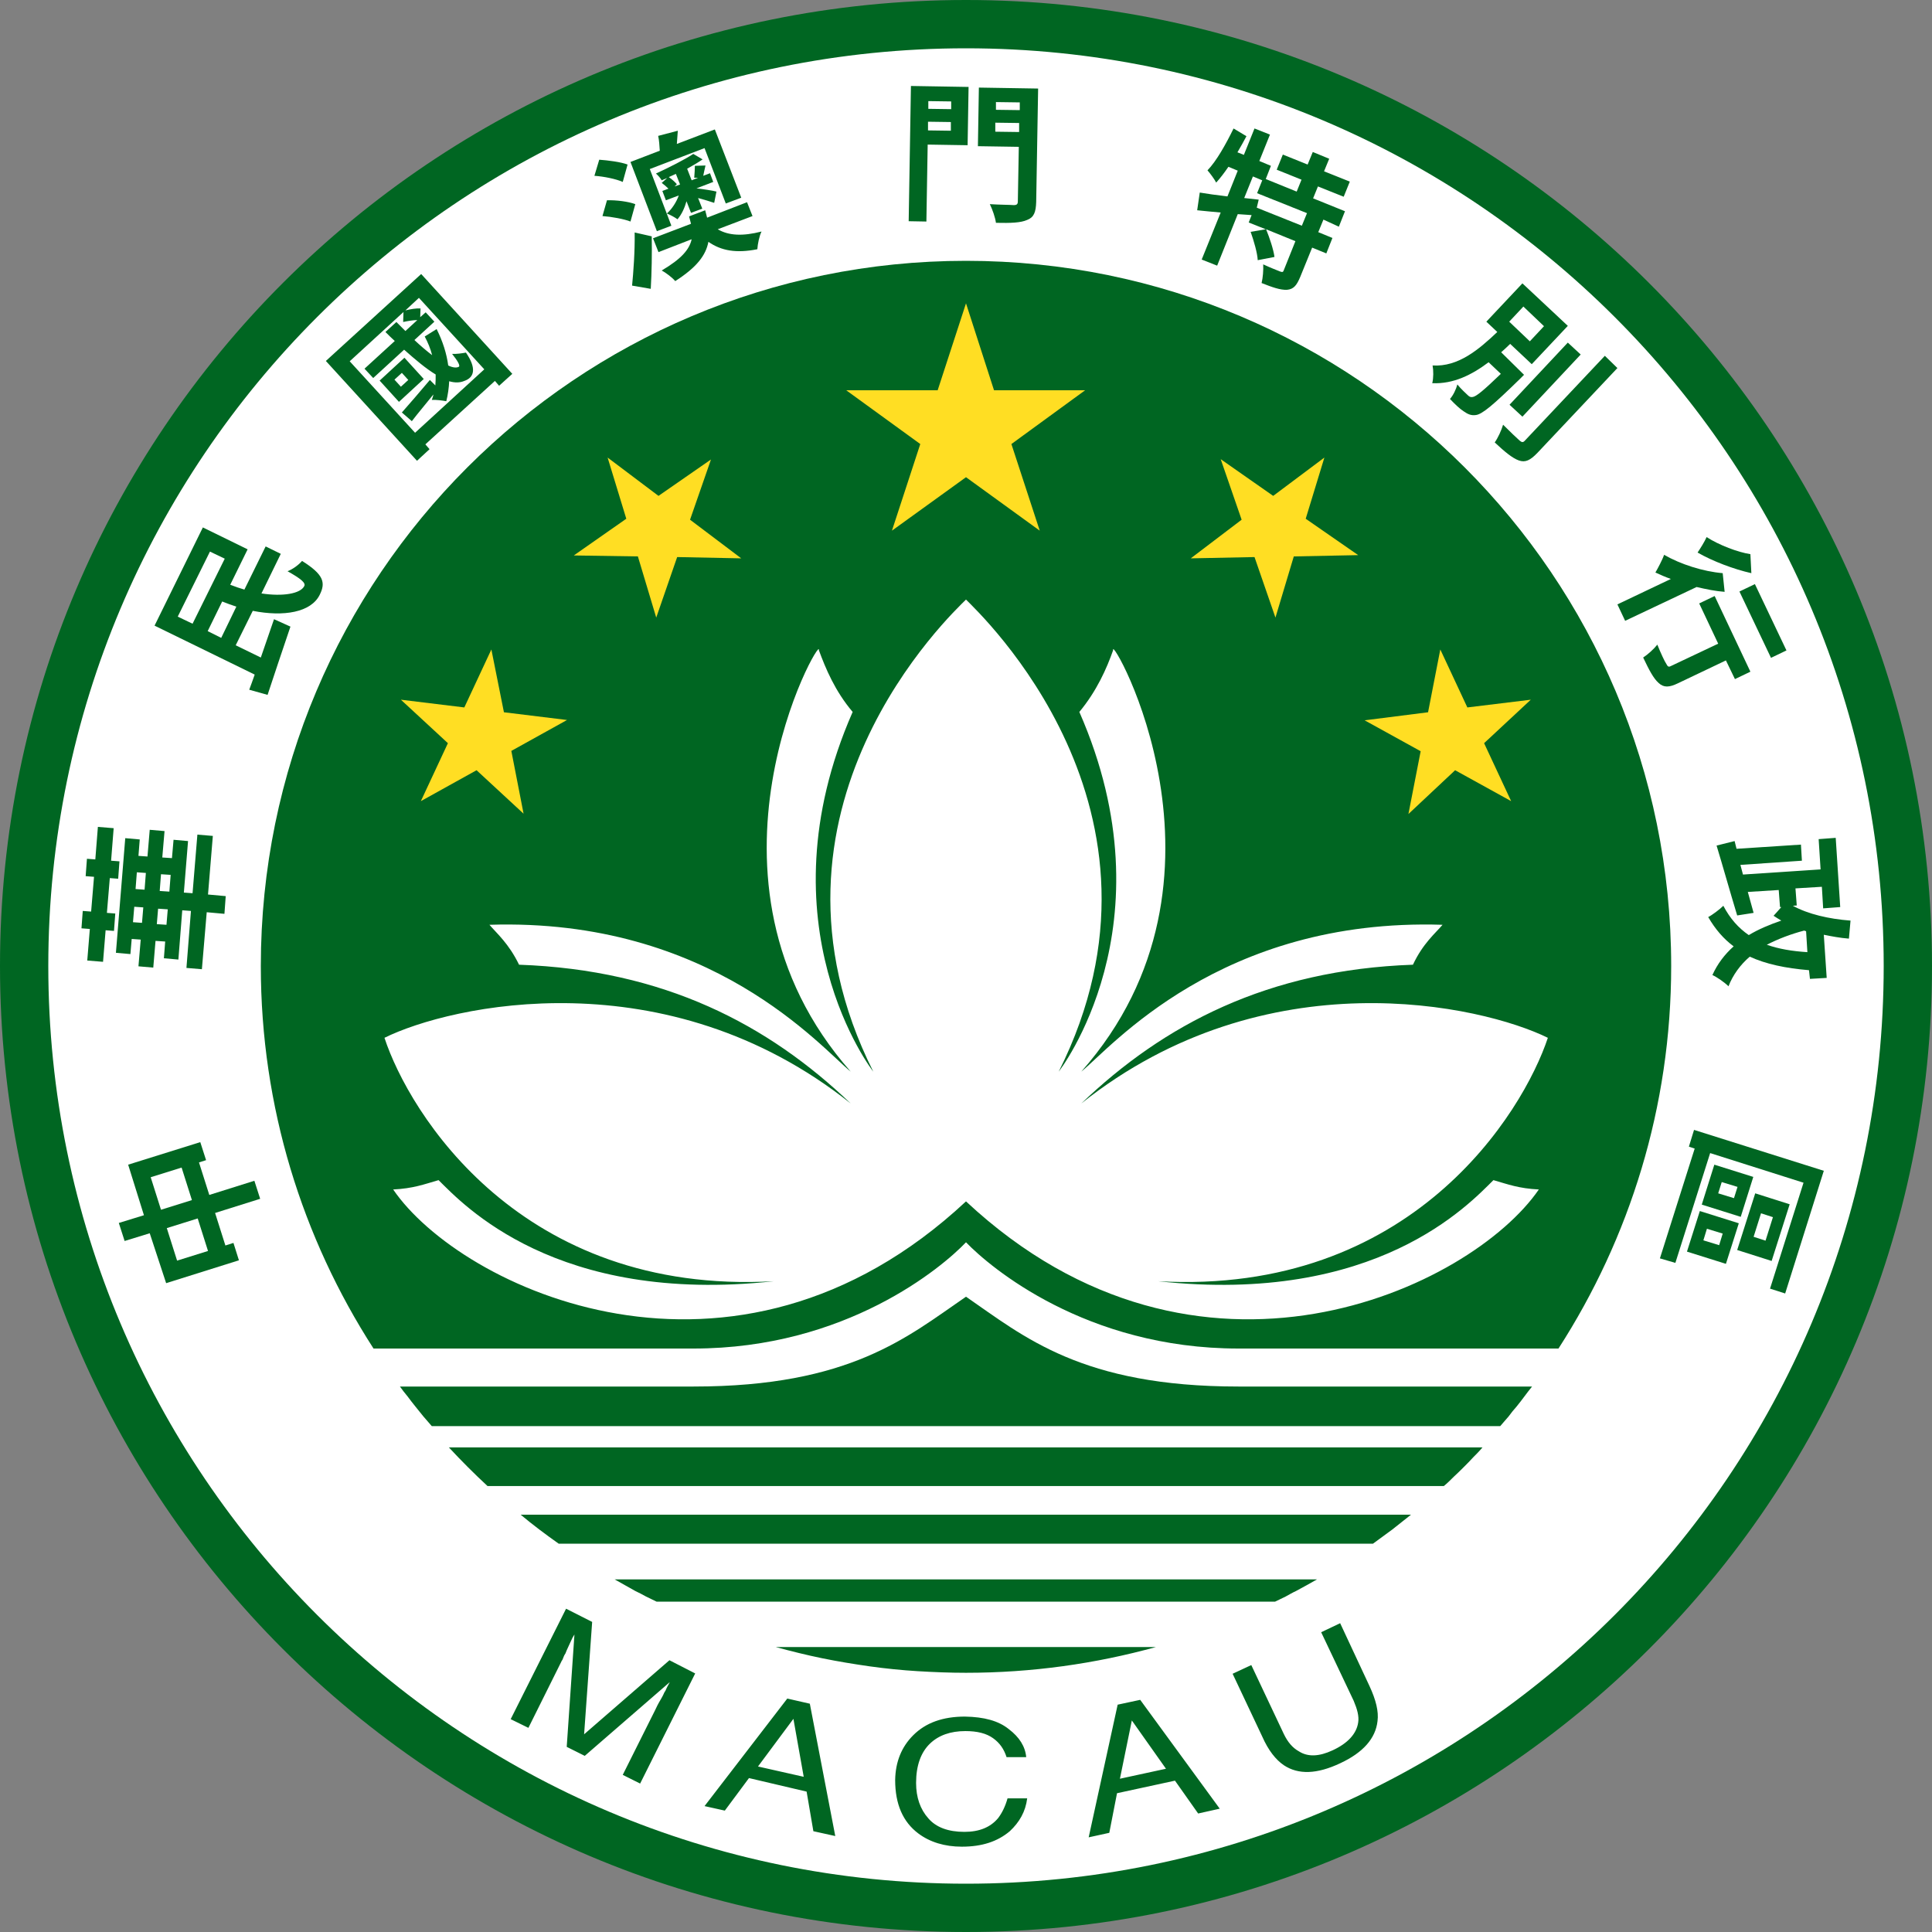 <?xml version="1.0" encoding="UTF-8" standalone="no"?>
<!-- Generator: Adobe Illustrator 27.4.0, SVG Export Plug-In . SVG Version: 6.00 Build 0)  -->

<svg
   version="1.1"
   id="레이어_1"
   x="0px"
   y="0px"
   viewBox="0 0 600 600"
   style="enable-background:new 0 0 600 600;"
   xml:space="preserve"
   sodipodi:docname="중화민국 마카오 특별행정구 휘장.svg"
   inkscape:version="1.3 (0e150ed6c4, 2023-07-21)"
   xmlns:inkscape="http://www.inkscape.org/namespaces/inkscape"
   xmlns:sodipodi="http://sodipodi.sourceforge.net/DTD/sodipodi-0.dtd"
   xmlns="http://www.w3.org/2000/svg"
   xmlns:svg="http://www.w3.org/2000/svg"><rect x="0" y="0" width="600" height="600" fill="#808080" stroke="none"/><defs
   id="defs17" /><sodipodi:namedview
   id="namedview17"
   pagecolor="#ffffff"
   bordercolor="#000000"
   borderopacity="0.25"
   inkscape:showpageshadow="2"
   inkscape:pageopacity="0.0"
   inkscape:pagecheckerboard="0"
   inkscape:deskcolor="#d1d1d1"
   inkscape:zoom="1.355"
   inkscape:cx="300"
   inkscape:cy="300"
   inkscape:window-width="1920"
   inkscape:window-height="1009"
   inkscape:window-x="-8"
   inkscape:window-y="-8"
   inkscape:window-maximized="1"
   inkscape:current-layer="레이어_1" />&#10;<style
   type="text/css"
   id="style1">&#10;	.st0{fill-rule:evenodd;clip-rule:evenodd;fill:#FFFFFF;}&#10;	.st1{fill-rule:evenodd;clip-rule:evenodd;fill:#006622;}&#10;	.st2{fill-rule:evenodd;clip-rule:evenodd;fill:#FFDE23;}&#10;</style>&#10;<path
   class="st0"
   d="M7,300.4C7,139.4,137.6,8.9,298.6,8.9s291.5,130.5,291.5,291.5S459.6,591.9,298.6,591.9S7,461.4,7,300.4  L7,300.4z"
   id="path1" />&#10;<path
   class="st1"
   d="M600,300c0,165.7-134.4,300-300,300C134.3,600,0,465.7,0,300S134.3,0,300,0C465.6,0,600,134.3,600,300z M300,15  C142.6,15,15,142.6,15,300s127.6,285,285,285c157.3,0,285-127.6,285-285S457.3,15,300,15z"
   id="path2" />&#10;<path
   id="path3"
   class="st1"
   d="m 139.4,449.5 c 3.9,4.2 7.9,8.2 12,12 h 297 c 1.1,-0.9 2.1,-1.9 3.1,-2.9 1.1,-1 2.1,-2 3.1,-3 1,-1 2,-2 2.9,-3 1,-1 2,-2 2.9,-3.1 z m 22.299,20.9 c 3.7,3.1 7.701,6.1 11.801,9 h 252.9 c 1,-0.7 2,-1.501 3,-2.201 1,-0.7 2,-1.499 3,-2.199 1,-0.8 2,-1.601 2.9,-2.301 1,-0.8 1.998,-1.599 2.898,-2.299 z M 190.9,490.5 c 1.1,0.6 2.099,1.201 3.199,1.801 1.1,0.6 2.101,1.199 3.201,1.799 1.1,0.5 2.199,1.101 3.299,1.701 1.1,0.5 2.201,1.1 3.301,1.6 H 396 c 1.1,-0.5 2.201,-1.1 3.301,-1.6 1.1,-0.6 2.099,-1.201 3.199,-1.701 l 3.301,-1.799 C 406.901,491.701 407.9,491.1 409,490.5 Z m -15.1,9.1 -17.201,34.301 5.5,2.699 10.1,-20.299 c 0.1,-0.3 0.3,-0.6 0.5,-0.9 0.1,-0.3 0.3,-0.7 0.4,-1 0.1,-0.3 0.3,-0.6 0.5,-0.9 0.1,-0.3 0.3,-0.7 0.4,-1 0.8,-1.8 1.401,-3 1.801,-3.9 l 0.6,-1 L 176,542.5 181.6,545.301 208,522.4 c -0.2,0.4 -0.399,0.799 -0.699,1.299 -0.2,0.4 -0.402,0.801 -0.602,1.301 -0.3,0.4 -0.499,0.801 -0.699,1.301 -0.2,0.4 -0.399,0.799 -0.699,1.299 -0.9,1.5 -1.501,2.7 -1.801,3.4 l -10.1,20.199 5.4,2.701 17.1,-34.201 -8,-4.1 -26.5,23 2.5,-34.9 z m 240.398,4.5 -5.898,2.801 10.1,21.299 c 1.1,2.6 1.7,4.801 1.4,6.701 -0.5,3.5 -3.2,6.499 -8,8.699 -4.1,1.9 -7.6,2.101 -10.4,0.301 -2,-1.1 -3.501,-2.9 -4.701,-5.4 l -10.1,-21.4 -5.799,2.701 9.199,19.5 c 1.9,4.3 4.199,7.198 6.699,8.898 4.5,3 10.3,2.8 17.5,-0.6 7.1,-3.3 11.002,-7.7 11.602,-13.1 0.4,-3 -0.5,-6.6 -2.5,-10.9 z M 240.9,511.5 c 4.8,1.3 9.6,2.5 14.5,3.5 4.9,1 9.799,1.8 14.699,2.5 5,0.7 10,1.2 14.9,1.5 5,0.3 10,0.5 15,0.5 20.4,0 40.2,-2.8 59,-8 z m 3.6,16 -25.699,33.4 6.299,1.4 7.5,-10.102 17.9,4.201 2.1,12.299 6.801,1.5 L 251.5,529.1 Z m 109.6,0.4 -7,1.5 -9,41.199 6.4,-1.4 2.4,-12.299 18,-3.9 7.199,10.199 6.701,-1.5 z m -54.4,5.199 c -6.9,0 -12.2,1.901 -16.1,5.801 -3.6,3.6 -5.5,8.2 -5.6,13.9 0,7.5 2.399,13 7.199,16.6 3.6,2.7 8.2,4.1 13.5,4.1 6.3,0 11.1,-1.601 14.9,-4.801 3,-2.8 4.9,-6.099 5.4,-10.199 h -6.1 c -0.7,2.5 -1.7,4.5 -2.9,6.1 -2.4,2.9 -5.9,4.301 -10.5,4.301 -5,0 -8.799,-1.401 -11.199,-4.201 -2.5,-2.8 -3.801,-6.5 -3.801,-11 0,-5.4 1.501,-9.499 4.301,-12.199 2.7,-2.6 6.4,-3.9 11,-3.9 3.7,0 6.5,0.701 8.6,2.201 2.1,1.5 3.399,3.398 4.199,5.898 h 6.1 c -0.3,-3.3 -2.098,-6.199 -5.398,-8.699 -3.2,-2.6 -7.702,-3.8 -13.602,-3.9 z m -53.299,0.701 3.199,18 -14.199,-3.201 z m 105.1,0.5 10.6,15 -14.299,3.1 z" />&#10;<path
   class="st1"
   d="M519,300c0,43.8-12.9,84.5-35,118.8h-99.4c-47.4,0-77.2-25.3-84.6-33c-7.3,7.7-37.2,33-84.6,33H116  c-22.1-34.3-35-75-35-118.8c0-121,98.1-219,219-219S519,179,519,300z M359.7,397.9c78.7,4.4,113.3-52.4,121-75.6  c-20.5-10.1-87.5-25.3-144.9,20.4c25.6-24.5,57.9-41.5,103-43.1c3.1-6.6,6.9-9.7,9.2-12.4c-69.1-2.2-103.1,38.3-112.2,45.6  c53-59.9,8.7-136.7,9.9-130.9c-2,5.7-5.1,12.7-10.5,19.2c29.1,66.3-6.4,111.7-6.4,111.7c40.8-81.4-24.8-142.5-28.8-146.6  c-4.1,4.1-69.6,65.2-28.8,146.6c0,0-35.5-45.4-6.4-111.7c-5.5-6.5-8.4-13.5-10.5-19.2c1.1-5.8-43,71,9.9,130.9  c-9.1-7.3-43.1-47.8-112.2-45.6c2.3,2.7,6,5.8,9.2,12.4c45.1,1.6,77.4,18.6,103,43.1c-57.4-45.7-124.4-30.5-144.8-20.4  c7.6,23.2,42.2,80,120.9,75.6c-67.7,7.4-96.5-23.9-104.1-31.4c-4.5,1.3-7.9,2.6-14.1,2.9C143,400,227.8,440.5,300,373.1  c72.2,67.4,156.9,26.9,177.9-3.7c-6.2-0.3-9.6-1.6-14.1-2.9C456.2,374,427.4,405.3,359.7,397.9L359.7,397.9z"
   id="path4" />&#10;<path
   class="st1"
   d="M300,402.7c-18.1,12.4-35.9,27.9-84.6,27.9h-91.2c0.7,1,1.5,2,2.4,3.1c0.8,1.1,1.6,2.1,2.4,3.1s1.6,2,2.5,3.1  c0.9,1,1.7,2,2.6,3h331.8c0.9-1,1.7-2,2.6-3c0.8-1.1,1.6-2.1,2.5-3.1c0.8-1,1.6-2,2.4-3.1s1.6-2.1,2.4-3.1h-91.2  C335.9,430.6,318,415.1,300,402.7L300,402.7z"
   id="path5" />&#10;<path
   class="st2"
   d="M300,94.2l8.7,27H337l-22.9,16.7l8.8,26.9L300,148.2l-23,16.6l8.8-26.9l-23-16.7h28.4L300,94.2z M411.3,142.1  l-5.8,19l16.3,11.3l-20,0.4l-5.7,19l-6.5-18.8l-19.8,0.4l15.8-12l-6.5-18.8l16.3,11.4L411.3,142.1z M475.4,217.3l-14.5,13.5l8.4,18  l-17.4-9.6l-14.5,13.6l3.8-19.5l-17.4-9.6l19.7-2.5l3.8-19.5l8.4,18L475.4,217.3z M204.5,154l16.3-11.3l-6.5,18.7l15.9,12l-19.9-0.4  l-6.5,18.8l-5.7-19l-19.9-0.3l16.3-11.4l-5.8-19L204.5,154z M144.2,219.7l8.4-18l3.9,19.5l19.6,2.4l-17.3,9.6l3.8,19.5L148,239.2  l-17.3,9.6l8.4-18l-14.6-13.5L144.2,219.7z"
   id="path6" />&#10;<g
   id="g17">&#10;	<path
   d="M39.8,361.7l22.4-7l1.8,5.6l-2.2,0.7l3.2,10.1l14-4.4l1.8,5.6l-14,4.4l3.2,10.1l2.5-0.8l1.7,5.4l-22.6,7.1L46.5,383   l-7.8,2.4l-1.8-5.6l7.8-2.4L39.8,361.7z M56.4,362.6l-9.6,3l3.2,10.1l9.6-3L56.4,362.6z M61.4,378.4l-9.6,3l3.2,10.1l9.6-3   L61.4,378.4z"
   id="path7"
   style="fill:#006622;fill-opacity:1" />&#10;	<path
   d="M32.8,288.9l-0.8,9.8l-4.9-0.4l0.8-9.8l-2.6-0.2l0.4-5.4l2.6,0.2l0.9-10.8l-2.6-0.2l0.4-5.4l2.6,0.2l0.8-10.1l4.9,0.4   l-0.8,10.1l2.6,0.2l-0.4,5.4l-2.6-0.2l-0.9,10.8l2.6,0.2l-0.4,5.4L32.8,288.9z M50.4,266.3l3,0.2l0.5-5.7l4.5,0.4l-1.3,16l2.7,0.2   l1.5-18.2l4.8,0.4l-1.5,18.2l5.5,0.5l-0.4,5.5l-5.5-0.5L62.7,301l-4.8-0.4l1.4-17.7l-2.7-0.2L55.4,298l-4.5-0.4l0.4-5.2l-3-0.2   l-0.7,8.3l-4.6-0.4l0.7-8.3l-2.8-0.2l-0.4,4.7l-4.5-0.4l2.9-35.6l4.5,0.4l-0.4,5.1l2.8,0.2l0.7-8.3l4.6,0.4L50.4,266.3z    M44.1,286.6l0.4-4.8l-2.8-0.2l-0.4,4.8L44.1,286.6z M42.5,270.9l-0.4,5.2l2.8,0.2l0.4-5.2L42.5,270.9z M52.1,282.4l-3-0.2   l-0.4,4.8l3,0.2L52.1,282.4z M50,271.5l-0.4,5.2l3,0.2l0.4-5.2L50,271.5z"
   id="path8"
   style="fill:#006622;fill-opacity:1" />&#10;	<path
   d="M81.2,184.3c6.6,1,12.1,0.1,13.3-2.3c0.5-1-1.1-2.3-5.2-4.6c1.6-0.6,3.5-2,4.5-3.2c6.7,4.2,7.4,6.7,5.5,10.5   c-2.7,5.5-11.2,6.9-20.8,5l-5.3,10.7l7.8,3.8c1.3-3.8,2.7-7.9,4.1-11.9l5.1,2.3c-2.5,7.4-5.2,15.4-7.1,21.2l-5.7-1.6   c0.5-1.4,1.1-2.9,1.7-4.7L48,194.3l15-30.5l13.9,6.8l-5.4,11c1.5,0.6,3,1.1,4.4,1.5l6.6-13.4l4.7,2.3L81.2,184.3z M55.2,191.5   l4.6,2.2l10-20.2l-4.6-2.2L55.2,191.5z M73.4,188.4c-1.5-0.5-2.9-1-4.4-1.6l-4.5,9.2l4.2,2.1L73.4,188.4z"
   id="path9"
   style="fill:#006622;fill-opacity:1" />&#10;	<path
   d="M130.8,85.1l28.3,31l-4.1,3.7l-1.3-1.5l-21.6,19.7l1.3,1.5l-3.9,3.6l-28.3-31L130.8,85.1z M150.4,114.7l-20.3-22.2   l-4.2,3.9c1.6-0.4,3.4-0.7,4.7-0.6l-0.1,2.7l1.7-1.5l2.7,2.9l-6.2,5.7c1.9,1.8,3.8,3.4,5.5,4.7c-0.5-2-1.3-3.9-2.3-5.8l3.7-2.3   c1.9,3.8,3.1,7.6,3.6,11.3c1.4,0.7,2.6,0.8,3.3,0.4c0.5-0.3-0.4-1.9-2.1-4c1.2,0.1,3.3-0.2,4.3-0.4c3.3,4.8,2.7,7.7-0.5,8.8   c-1.4,0.6-3,0.6-4.7,0.1c-0.1,2.1-0.4,4.2-0.9,6.2c-1-0.2-3.3-0.5-4.5-0.4c0.2-0.6,0.4-1.1,0.5-1.7c-2.4,3-4.8,5.8-6.7,8.3   l-3.1-2.7c2.3-2.6,5.5-6.3,8.7-10.1l1.7,1.7c0.1-1.1,0.1-2.2,0.1-3.4c-3-1.8-6.3-4.6-9.8-7.7l-9.6,8.8l-2.7-2.9l9.4-8.6   c-1-0.9-1.9-1.8-2.9-2.8l3.4-3.1c1,1,1.9,1.9,2.8,2.8l3.7-3.4c-1.3,0-3,0.3-4.4,0.6l0.1-3.1l-16.7,15.3l20.3,22.2L150.4,114.7z    M131.6,117.7l-7.7,7.1l-6-6.6l7.7-7.1L131.6,117.7z M124.8,115.8l-2.3,2.1l2,2.2l2.3-2.1L124.8,115.8z"
   id="path10"
   style="fill:#006622;fill-opacity:1" />&#10;	<path
   d="M193.4,56.5c-2-0.9-5.8-1.7-8.8-1.9l1.5-5c2.8,0.2,6.7,0.7,8.8,1.5L193.4,56.5z M195.8,68.8c-2-0.8-5.9-1.5-8.7-1.7   l1.4-4.9c2.9-0.1,6.7,0.4,8.8,1.2L195.8,68.8z M208.5,70.1l-4.5,1.7l-8.2-21.5l9.1-3.5c-0.1-1.6-0.2-3.3-0.5-4.6l6.1-1.6   c-0.1,1.4-0.2,2.8-0.3,4.1l11.8-4.5l8.2,21.2l-4.8,1.8l-6.6-17.2l-17,6.5L208.5,70.1z M202.4,73.4c0.1,5.3,0,11.2-0.3,16.3l-5.8-1   c0.4-4.1,0.9-10.6,0.8-16.5L202.4,73.4z M222.9,71.2c3.4,2,7.8,2.2,13.6,0.7c-0.7,1.4-1.2,3.9-1.3,5.5c-6.5,1.3-11.2,0.5-15.2-2.3   c-0.8,4.2-3.6,7.9-10.3,12.2c-0.9-1.1-2.9-2.6-4.2-3.3c6.1-3.6,8.6-6.5,9.3-9.7l-10.3,4l-1.7-4.3l11.8-4.5   c-0.2-0.7-0.4-1.5-0.6-2.3l5-1.9c0.2,0.8,0.4,1.6,0.6,2.3l12.4-4.8l1.7,4.3L222.9,71.2z M221.5,56.5l-5.2,2c1.8,0.2,5.2,0.7,6.2,1   l-0.7,3.5c-1.1-0.4-3.2-1-5-1.5l1.3,3.3l-3.5,1.3l-1.4-3.6c-0.6,2.1-1.5,4.1-2.8,5.6c-0.8-0.6-2.3-1.4-3.3-1.8   c1.6-1.4,3-3.6,3.7-5.6l-4,1.5l-1.1-2.9l1.9-0.7c-0.6-0.6-1.4-1.3-2.1-1.8l1.7-1.5c-0.6,0.2-1.2,0.5-1.7,0.7   c-0.4-0.7-1.2-1.6-1.8-2.1c4.1-1.9,8.9-4.3,11.6-6.1l2.9,1.7c-1.3,0.9-3,1.9-4.8,2.9l1.4,3.6l2-0.8l-1.2,0c0.1-1.2,0.2-2.8,0.2-3.7   l3.3-0.1c-0.3,1.2-0.5,2.3-0.7,3.2l2.1-0.8L221.5,56.5z M209.9,54c-0.7,0.3-1.5,0.7-2.2,1c0.9,0.6,1.9,1.5,2.5,2.2l-0.7,0.7   l1.7-0.6L209.9,54z"
   id="path11"
   style="fill:#006622;fill-opacity:1" />&#10;	<path
   d="M300.5,45.1l-12.4-0.2l-0.4,23.9l-5.5-0.1l0.7-42l17.9,0.3L300.5,45.1z M295.3,40.6l0-2.7l-7.1-0.1l0,2.7L295.3,40.6z    M288.3,31.4l0,2.4l7.1,0.1l0-2.4L288.3,31.4z M321.8,62.7c-0.1,3.2-0.7,4.8-2.8,5.6c-2,0.9-5.1,1-9.7,0.9   c-0.2-1.6-1.1-4.2-1.9-5.8c3,0.2,6.4,0.2,7.4,0.3c1,0,1.3-0.3,1.3-1.2l0.3-16.9l-12.7-0.2l0.3-18.2l18.4,0.3L321.8,62.7z M316.5,41   l0-2.8l-7.4-0.1l0,2.8L316.5,41z M309.3,31.7l0,2.4l7.4,0.1l0-2.4L309.3,31.7z"
   id="path12"
   style="fill:#006622;fill-opacity:1" />&#10;	<path
   d="M411,68.2l-1.6,3.9l4.4,1.8l-1.9,4.8l-4.4-1.8l-3.7,9.1c-1.1,2.6-2,3.8-4.1,4c-2.1,0.1-4.6-0.8-7.9-2.1   c0.4-1.6,0.6-4.1,0.5-5.8c2.1,1,4.5,1.9,5.2,2.2c0.8,0.3,1,0.2,1.2-0.4l3.6-9l-9.1-3.7c1.1,2.7,2.3,6.3,2.6,8.6l-5.2,1   c-0.1-2.2-1.2-6-2.2-8.8l4.7-0.8l-5.3-2.1l0.9-2.3c-1.4-0.1-2.9-0.2-4.3-0.3l-6.4,16l-4.8-1.9l5.9-14.6c-2.6-0.2-5.1-0.5-7.3-0.7   l0.8-5.5c2.3,0.4,5.3,0.8,8.6,1.2l3.2-8l-2.9-1.2c-1.3,1.9-2.6,3.6-3.8,4.9c-0.5-1-1.9-2.9-2.7-3.8c2.8-2.9,5.7-8.1,8.1-13l4,2.4   c-0.9,1.7-1.8,3.3-2.8,5l2,0.8l3.3-8.2l4.8,1.9l-3.3,8.2l3.6,1.5l-1.6,4.1l9.6,3.9l1.5-3.7l-7.7-3.1l1.9-4.7l7.7,3.1l1.6-3.9   l5.1,2.1l-1.6,3.9l8,3.2l-1.9,4.7l-8-3.2l-1.5,3.7l9.9,4l-1.9,4.8L411,68.2z M405.9,66.2l-15.5-6.2l1.6-4l-2.9-1.2l-2.7,6.7   l4.5,0.5l-0.6,2.5l14,5.6L405.9,66.2z"
   id="path13"
   style="fill:#006622;fill-opacity:1" />&#10;	<path
   d="M473.3,116.4c0,0-1,1-1.4,1.4c-8.1,7.9-11.6,10.9-13.6,11.1c-1.5,0.2-2.5-0.3-3.8-1.2c-1.1-0.7-2.7-2.2-4.2-3.8   c1-1.1,1.9-3,2.3-4.5c1.2,1.5,2.6,2.7,3.2,3.3c0.5,0.5,0.9,0.7,1.5,0.6c1.1-0.1,3.4-2,8.8-7.2l-3.8-3.6c-5.2,3.9-10.9,6.8-17.5,6.5   c0.4-1.6,0.4-3.9,0.1-5.5c8,0.5,14.4-5,20.1-10.4l-3.4-3.2l11.2-11.9l14.1,13.2l-11.2,11.9l-6.7-6.3c-0.9,0.9-1.9,1.8-2.8,2.6   L473.3,116.4z M502.3,114.3l-24.8,26.3c-2.3,2.4-3.8,3.1-5.8,2.4s-4.4-2.7-7.5-5.6c1-1.4,2.1-3.8,2.6-5.5c2.2,2.2,4.3,4.2,5.1,4.9   c0.7,0.6,1.1,0.7,1.7,0l24.8-26.3L502.3,114.3z M468.7,99.9l6.4,6.1l4.4-4.7l-6.4-6.1L468.7,99.9z M472.8,129.4l-4-3.7l18.1-19.3   l4,3.7L472.8,129.4z"
   id="path14"
   style="fill:#006622;fill-opacity:1" />&#10;	<path
   d="M535.6,183.8c-2.8-0.2-5.7-0.8-8.7-1.5l-22.2,10.5l-2.4-5.1l16.6-7.9c-1.7-0.6-3.3-1.3-4.8-2c0.7-1.2,2.2-4,2.7-5.5   c5,2.9,12.1,5.2,18.2,5.7L535.6,183.8z M538.8,210.9l-2.8-5.8l-14.9,7.1c-2.7,1.3-4.4,1.4-6-0.1c-1.6-1.4-3-4.1-4.8-7.9   c1.4-0.9,3.3-2.6,4.4-4c1,2.5,2.3,5.3,2.8,6c0.4,0.8,0.7,1,1.3,0.7l14.8-7l-5.9-12.5l4.8-2.3l11.1,23.5L538.8,210.9z M543.9,178   c-5.4-1.2-12-3.7-16.7-6.4c0.8-1.2,2.2-3.4,2.8-4.8c3.9,2.5,9.7,4.7,13.6,5.3L543.9,178z M550,204.3l-9.8-20.6l4.8-2.3l9.8,20.6   L550,204.3z"
   id="path15"
   style="fill:#006622;fill-opacity:1" />&#10;	<path
   d="M561.8,301.3c-7.3-0.6-13.4-1.9-18.4-4.2c-2.9,2.5-5.2,5.6-6.6,9.2c-1.2-1.2-3.5-2.8-5-3.5c1.6-3.5,3.8-6.4,6.6-8.9   c-3.1-2.3-5.7-5.3-7.9-9.1c1.2-0.6,3.6-2.4,4.7-3.5c2.1,4,4.7,6.9,7.9,9.1c3-1.8,6.3-3.2,10.1-4.5c-0.8-0.5-1.7-1-2.4-1.5   c0.6-0.6,1.5-1.7,2.4-2.7l-0.4,0l-0.4-5.3l-9.6,0.6c0.6,2.2,1.2,4.3,1.8,6.5l-5.1,0.8c-2.3-7.6-4.6-15.8-6.4-21.7l5.6-1.4l0.6,2.4   l20-1.3l0.3,5l-19.1,1.3l0.8,3l24.1-1.6l-0.6-9.4l5.3-0.4l1.4,21.5l-5.3,0.4l-0.4-6.7l-8.2,0.5l0.4,5.3l-1.2,0.1   c4.7,2.6,11.2,4.1,17.9,4.6l-0.5,5.6c-2.7-0.2-5.3-0.7-7.8-1.2l0.9,13.4l-5.2,0.3L561.8,301.3z M560.3,289   c-4.2,1.1-8.1,2.6-11.6,4.4c3.7,1.3,7.8,2,12.6,2.3l-0.4-6.5L560.3,289z"
   id="path16"
   style="fill:#006622;fill-opacity:1" />&#10;	<path
   d="M515.5,390.8l10.8-34.1l-1.8-0.6l1.6-5.2l40.3,12.7l-12,38.1l-4.7-1.5l10.4-32.9l-29-9.2l-10.8,34.1L515.5,390.8z    M523.9,388.7l4-12.6l12.1,3.8l-4,12.6L523.9,388.7z M544.5,365.5l-3.9,12.4l-12.1-3.8l3.9-12.4L544.5,365.5z M533.9,386.7l1.1-3.6   l-4.9-1.5l-1.1,3.6L533.9,386.7z M534.7,367.1l-1.1,3.5l4.9,1.5l1.1-3.5L534.7,367.1z M539.5,388.2l5.6-17.6l10.7,3.4l-5.6,17.6   L539.5,388.2z M548.3,385.3l2.3-7.3l-3.7-1.2l-2.3,7.3L548.3,385.3z"
   id="path17"
   style="fill:#006622;fill-opacity:1" />&#10;</g>&#10;</svg>
